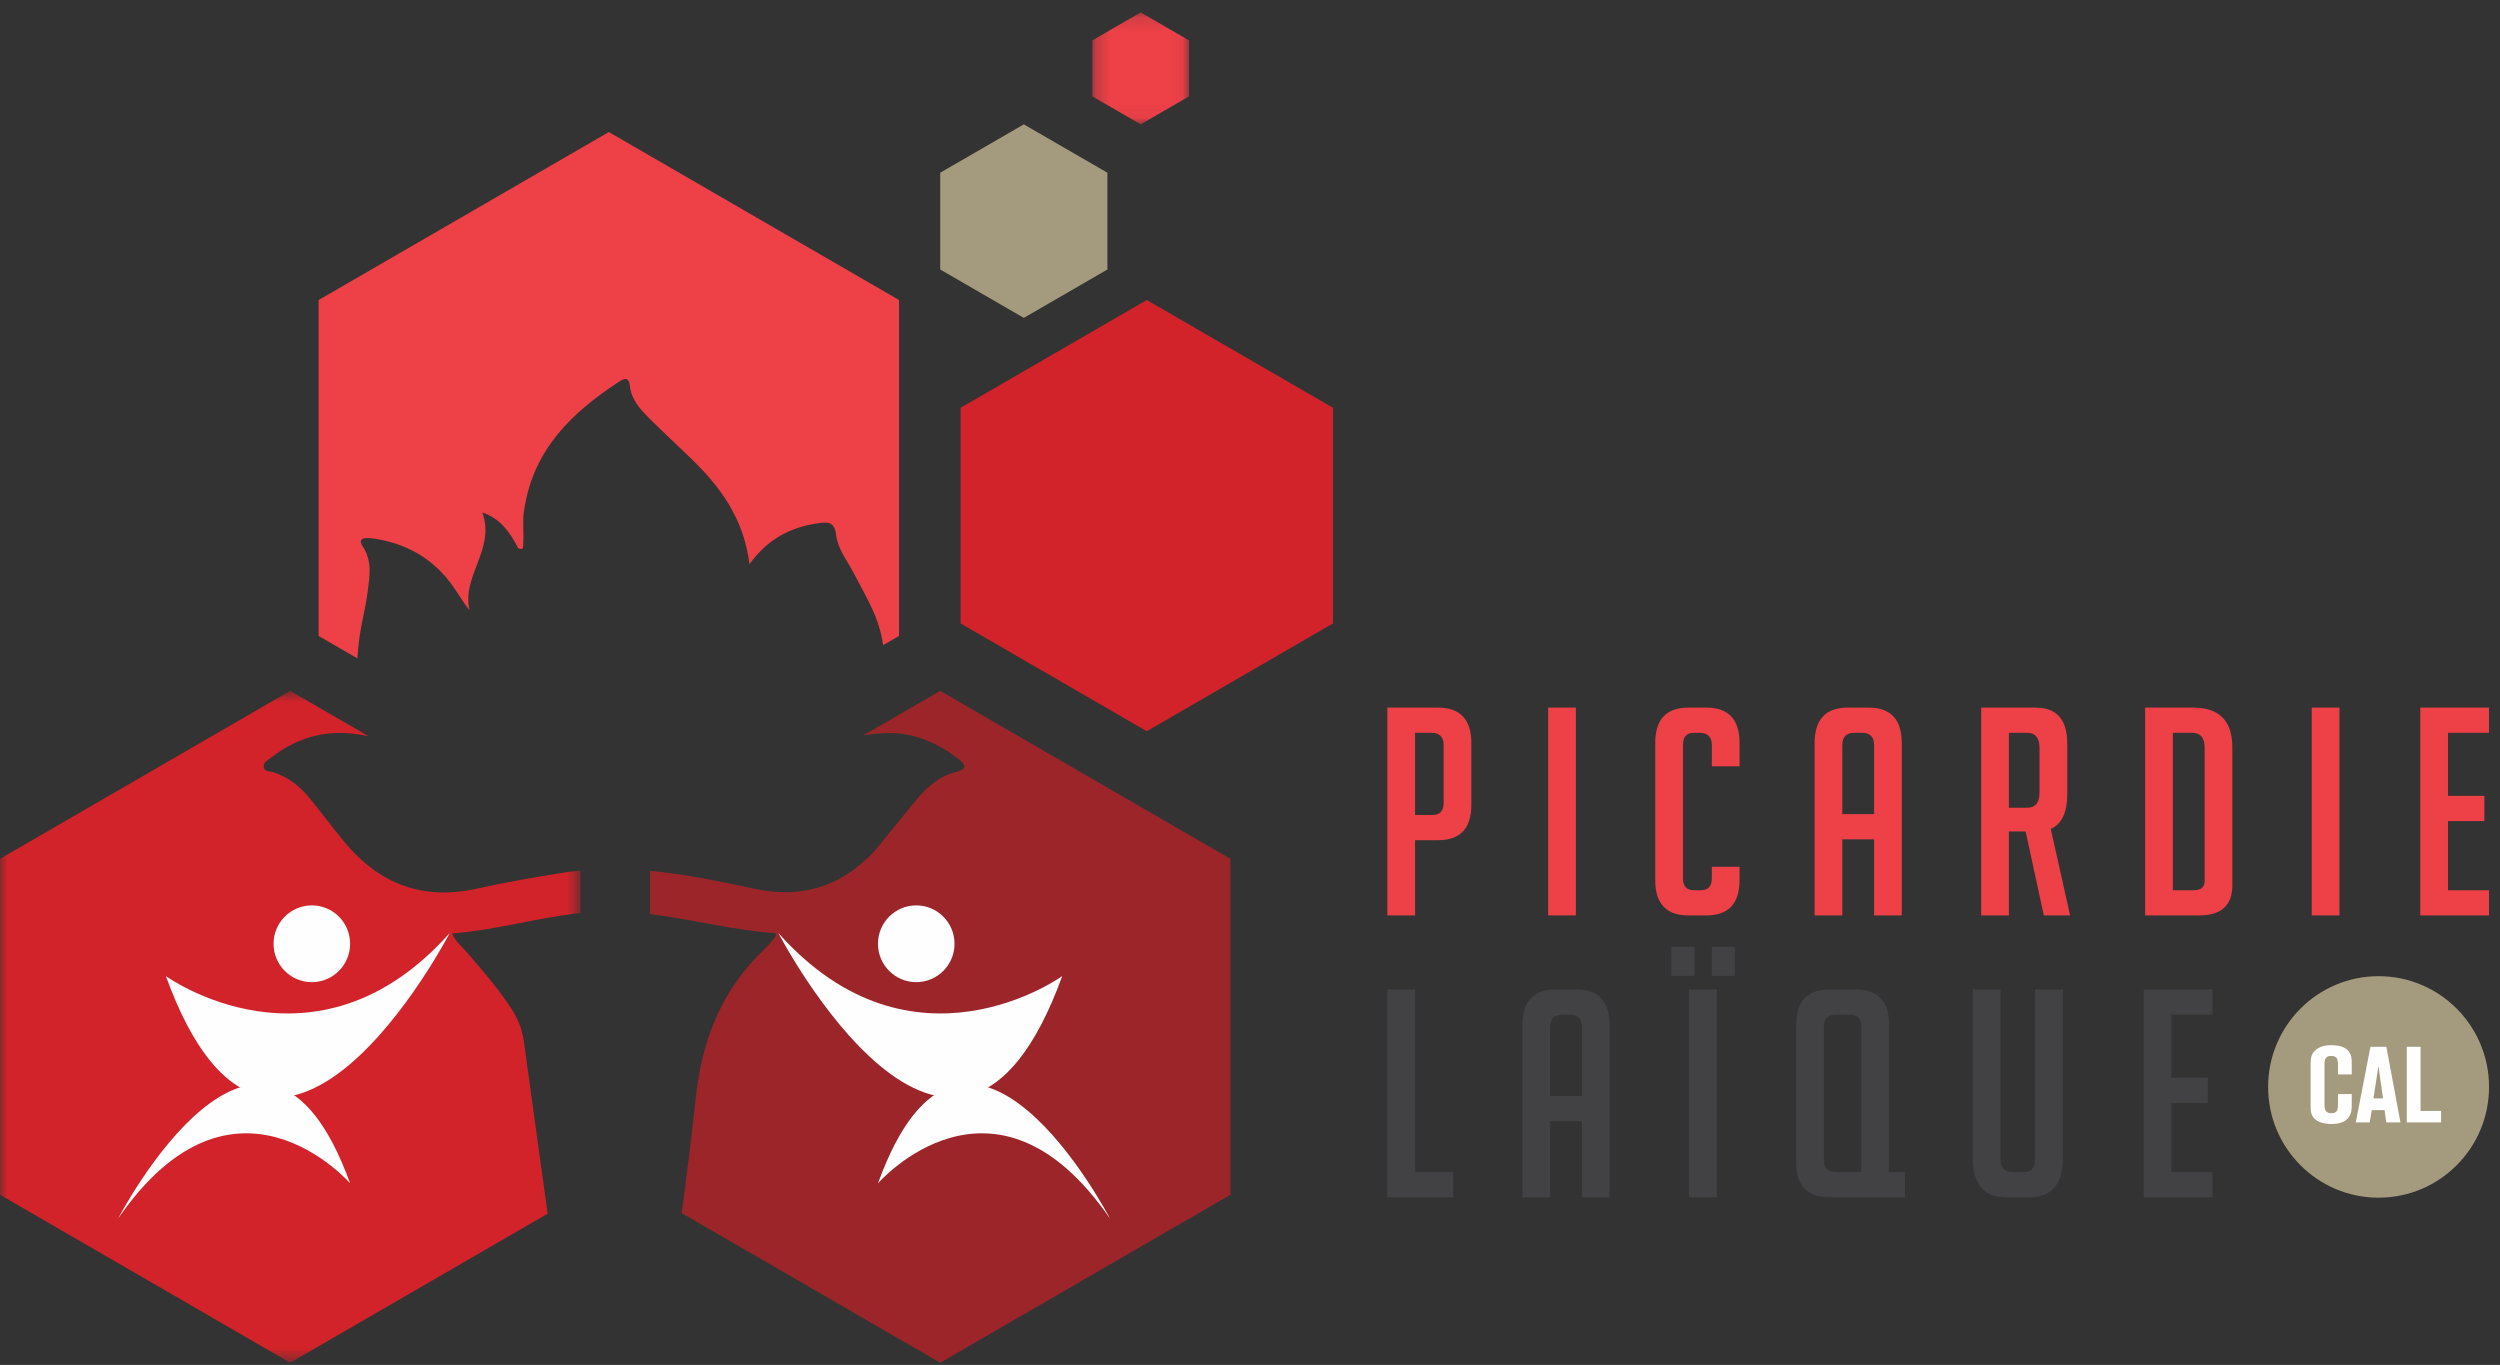 <?xml version="1.0" encoding="UTF-8" standalone="no"?>
<svg width="174px" height="95px" viewBox="0 0 174 95" version="1.1" xmlns="http://www.w3.org/2000/svg" xmlns:xlink="http://www.w3.org/1999/xlink">
    <rect x="0" y="0" width="174" height="95" fill="#333333" stroke="none"/>
    <!-- Generator: Sketch 39.1 (31720) - http://www.bohemiancoding.com/sketch -->
    <title>brand-logo</title>
    <desc>Created with Sketch.</desc>
    <defs>
        <polygon id="path-1" points="6.954 0.154 0.225 0.154 0.225 7.945 6.954 7.945 6.954 0.154"></polygon>
        <polygon id="path-3" points="4.66958361e-20 0.737 4.66958361e-20 47.5 40.393 47.5 40.393 0.737 0 0.737"></polygon>
    </defs>
    <g id="UI" stroke="none" stroke-width="1" fill="none" fill-rule="evenodd">
        <g id="Projet-de-societe" transform="translate(-83, -16)">
            <g id="header-content" transform="translate(-35, 16)">
                <g id="brand-logo" transform="translate(118, 0)">
                    <path d="M165.548,83.359 C169.795,83.359 173.237,79.908 173.237,75.651 C173.237,71.394 169.795,67.942 165.548,67.942 C161.303,67.942 157.861,71.394 157.861,75.651 C157.861,79.908 161.303,83.359 165.548,83.359" id="Fill-1" fill="#A49A7D"></path>
                    <path d="M61.463,44.904 L62.571,44.262 L62.571,20.881 L42.375,9.19 L22.179,20.881 L22.179,44.262 L24.874,45.822 C24.904,45.397 24.944,44.97 24.996,44.542 C25.134,43.414 25.448,42.308 25.588,41.181 C25.719,40.119 25.938,39.085 25.241,38.017 C24.788,37.325 25.668,37.434 26.008,37.484 C28.177,37.801 29.996,38.782 31.338,40.545 C31.793,41.144 32.153,41.815 32.682,42.476 C32.097,40.113 34.507,38.213 33.567,35.667 C34.859,36.103 35.511,37.077 36.065,38.155 C36.496,38.347 36.403,37.996 36.418,37.796 C36.475,36.989 36.328,36.175 36.503,35.372 C37.143,31.264 39.824,28.693 43.094,26.561 C43.5,26.297 43.776,26.253 43.841,26.864 C43.939,27.808 44.55,28.471 45.174,29.098 C46.124,30.053 47.119,30.962 48.086,31.9 C50.117,33.868 51.768,36.059 52.163,39.269 C53.429,37.512 55.015,36.703 56.891,36.425 C57.565,36.324 58.085,36.271 58.194,37.23 C58.304,38.199 58.953,38.997 59.4,39.852 C59.907,40.821 60.458,41.775 60.881,42.78 C61.186,43.501 61.373,44.209 61.463,44.904" id="Fill-3" fill="#EE4047"></path>
                    <polygon id="Fill-5" fill="#D12329" points="92.778 43.39 92.778 28.383 79.817 20.881 66.855 28.383 66.855 43.39 79.817 50.893"></polygon>
                    <polygon id="Fill-7" fill="#A49A7D" points="77.075 18.758 77.075 12.022 71.257 8.655 65.439 12.022 65.439 18.758 71.257 22.125"></polygon>
                    <g id="Group-11" transform="translate(75.802, 0.71)">
                        <mask id="mask-2" fill="white">
                            <use xlink:href="#path-1"></use>
                        </mask>
                        <g id="Clip-10"></g>
                        <polygon id="Fill-9" fill="#EE4047" mask="url(#mask-2)" points="3.589 0.153 0.225 2.101 0.225 5.998 3.589 7.945 6.954 5.998 6.954 2.101"></polygon>
                    </g>
                    <g id="Group-14" transform="translate(0, 47.346)">
                        <mask id="mask-4" fill="white">
                            <use xlink:href="#path-3"></use>
                        </mask>
                        <g id="Clip-13"></g>
                        <path d="M40.393,16.2 L40.393,13.251 C40.023,13.289 39.656,13.321 39.286,13.378 C37.252,13.703 35.218,14.05 33.21,14.5 C29.45,15.343 26.421,14.195 23.994,11.282 C23.159,10.279 22.383,9.227 21.557,8.216 C20.88,7.389 20.068,6.736 19.029,6.398 C18.78,6.317 18.356,6.403 18.357,5.981 C18.358,5.658 18.697,5.524 18.923,5.348 C20.871,3.836 23.056,3.354 25.462,3.86 C25.536,3.875 25.61,3.895 25.684,3.913 L20.197,0.737 L-0,12.428 L-0,35.809 L20.197,47.5 L38.118,37.125 C37.566,33.131 37.007,29.137 36.463,25.142 C36.342,24.257 36.019,23.491 35.538,22.77 C34.602,21.365 33.499,20.096 32.393,18.826 C32.073,18.458 31.661,18.153 31.481,17.623 C34.526,17.383 37.419,16.517 40.393,16.2" id="Fill-12" fill="#D12329" mask="url(#mask-4)"></path>
                    </g>
                    <path d="M85.636,83.155 L85.636,59.774 L65.44,48.084 L60.086,51.182 C60.786,51.068 61.438,51.003 62.092,51.023 C63.801,51.075 65.267,51.737 66.61,52.75 C67.189,53.187 67.443,53.502 66.472,53.749 C65.231,54.065 64.37,54.946 63.586,55.9 L60.956,59.134 C58.678,61.64 55.894,62.586 52.528,61.863 C50.112,61.343 47.689,60.841 45.243,60.609 L45.243,63.619 C48.173,63.982 51.034,64.746 53.98,64.952 C54.067,65.217 53.833,65.33 53.717,65.491 C53.593,65.665 53.453,65.832 53.297,65.978 C50.263,68.823 48.859,72.298 48.417,76.48 C48.137,79.135 47.799,81.783 47.447,84.431 L65.44,94.846 L85.636,83.155 Z" id="Fill-15" fill="#9C2529"></path>
                    <path d="M96.56,63.713 L98.489,63.713 L98.489,58.476 L100.096,58.476 C101.638,58.476 102.406,57.657 102.406,56.018 L102.406,51.727 C102.406,50.075 101.629,49.249 100.076,49.249 L96.56,49.249 L96.56,63.713 Z M98.489,51.002 L99.613,51.002 C100.19,51.002 100.478,51.284 100.478,51.849 L100.478,55.877 C100.478,56.441 100.224,56.723 99.714,56.723 L98.489,56.723 L98.489,51.002 Z M107.751,63.713 L109.68,63.713 L109.68,49.249 L107.751,49.249 L107.751,63.713 Z M119.144,60.329 L119.144,61.115 C119.144,61.679 118.889,61.961 118.38,61.961 L117.897,61.961 C117.39,61.961 117.134,61.679 117.134,61.115 L117.134,51.849 C117.134,51.284 117.39,51.002 117.897,51.002 L118.28,51.002 C118.855,51.002 119.144,51.284 119.144,51.849 L119.144,53.338 L121.072,53.338 L121.072,51.708 C121.072,50.069 120.301,49.249 118.762,49.249 L117.516,49.249 C115.976,49.249 115.205,50.069 115.205,51.708 L115.205,61.255 C115.205,62.895 115.976,63.713 117.516,63.713 L118.762,63.713 C120.301,63.713 121.072,62.895 121.072,61.255 L121.072,60.329 L119.144,60.329 Z M128.226,58.416 L130.436,58.416 L130.436,63.713 L132.364,63.713 L132.364,51.727 C132.364,50.075 131.596,49.249 130.055,49.249 L128.608,49.249 C127.067,49.249 126.297,50.075 126.297,51.727 L126.297,63.713 L128.226,63.713 L128.226,58.416 Z M128.226,56.662 L128.226,51.849 C128.226,51.284 128.507,51.002 129.07,51.002 L129.592,51.002 C130.156,51.002 130.436,51.284 130.436,51.849 L130.436,56.662 L128.226,56.662 Z M137.889,63.713 L139.819,63.713 L139.819,57.871 L140.985,57.871 L142.25,63.713 L144.079,63.713 L142.733,57.69 C143.497,57.354 143.879,56.555 143.879,55.293 L143.879,51.727 C143.879,50.075 143.142,49.249 141.668,49.249 L137.889,49.249 L137.889,63.713 Z M139.819,51.002 L141.086,51.002 C141.661,51.002 141.949,51.352 141.949,52.049 L141.949,55.172 C141.949,55.871 141.661,56.219 141.086,56.219 L139.819,56.219 L139.819,51.002 Z M153.06,63.713 C154.601,63.713 155.371,63.015 155.371,61.618 L155.371,52.029 C155.371,50.176 154.468,49.249 152.659,49.249 L149.302,49.249 L149.302,63.713 L153.06,63.713 Z M151.231,51.002 L152.578,51.002 C153.154,51.002 153.443,51.352 153.443,52.049 L153.443,61.317 C153.443,61.747 153.187,61.961 152.677,61.961 L151.231,61.961 L151.231,51.002 Z M160.897,63.713 L162.826,63.713 L162.826,49.249 L160.897,49.249 L160.897,63.713 Z M173.233,63.713 L173.233,61.961 L170.38,61.961 L170.38,57.146 L172.912,57.146 L172.912,55.394 L170.38,55.394 L170.38,51.002 L173.233,51.002 L173.233,49.249 L168.452,49.249 L168.452,63.713 L173.233,63.713 Z" id="Fill-17" fill="#EE4047"></path>
                    <path d="M101.141,81.58 L98.49,81.58 L98.49,68.868 L96.56,68.868 L96.56,83.332 L101.141,83.332 L101.141,81.58 Z M107.892,78.034 L110.101,78.034 L110.101,83.332 L112.031,83.332 L112.031,71.346 C112.031,69.693 111.261,68.868 109.721,68.868 L108.274,68.868 C106.733,68.868 105.963,69.693 105.963,71.346 L105.963,83.332 L107.892,83.332 L107.892,78.034 Z M107.892,76.281 L107.892,71.467 C107.892,70.903 108.173,70.62 108.737,70.62 L109.259,70.62 C109.82,70.62 110.101,70.903 110.101,71.467 L110.101,76.281 L107.892,76.281 Z M117.556,83.332 L119.486,83.332 L119.486,68.868 L117.556,68.868 L117.556,83.332 Z M116.331,67.921 L117.938,67.921 L117.938,65.906 L116.331,65.906 L116.331,67.921 Z M119.144,67.921 L120.75,67.921 L120.75,65.906 L119.144,65.906 L119.144,67.921 Z M132.587,81.58 L131.482,81.58 L131.482,71.346 C131.482,69.693 130.711,68.868 129.17,68.868 L127.321,68.868 C125.781,68.868 125.011,69.693 125.011,71.346 L125.011,80.895 C125.011,82.52 125.788,83.332 127.343,83.332 L132.587,83.332 L132.587,81.58 Z M127.803,81.58 C127.228,81.58 126.94,81.298 126.94,80.733 L126.94,71.467 C126.94,70.903 127.221,70.62 127.784,70.62 L128.688,70.62 C129.263,70.62 129.551,70.903 129.551,71.467 L129.551,81.58 L127.803,81.58 Z M141.648,68.868 L141.648,80.631 C141.648,81.264 141.386,81.58 140.864,81.58 L140.08,81.58 C139.518,81.58 139.237,81.264 139.237,80.631 L139.237,68.868 L137.307,68.868 L137.307,80.572 C137.307,82.412 138.078,83.332 139.619,83.332 L141.246,83.332 C142.798,83.332 143.576,82.419 143.576,80.592 L143.576,68.868 L141.648,68.868 Z M153.985,83.332 L153.985,81.58 L151.131,81.58 L151.131,76.765 L153.664,76.765 L153.664,75.012 L151.131,75.012 L151.131,70.62 L153.985,70.62 L153.985,68.868 L149.202,68.868 L149.202,83.332 L153.985,83.332 Z" id="Fill-19" fill="#424244"></path>
                    <path d="M163.681,74.78 L163.681,73.968 C163.681,73.595 163.681,72.745 162.254,72.745 C162.052,72.745 161.458,72.752 161.078,73.163 C160.841,73.423 160.819,73.714 160.819,74.139 L160.819,77.001 C160.819,77.293 160.819,77.704 161.234,77.979 C161.539,78.18 161.978,78.232 162.254,78.232 C163.681,78.232 163.681,77.315 163.681,76.89 L163.681,76.146 L162.722,76.146 L162.722,76.83 C162.722,77.152 162.722,77.48 162.267,77.48 C161.836,77.48 161.785,77.196 161.785,76.883 L161.785,74.064 C161.785,73.826 161.806,73.491 162.23,73.491 C162.655,73.491 162.722,73.714 162.722,74.11 L162.722,74.78 L163.681,74.78 Z M163.963,78.121 L164.93,78.121 L165.072,77.263 L165.963,77.263 L166.09,78.121 L167.073,78.121 L166.09,72.856 L164.983,72.856 L163.963,78.121 Z M165.539,74.191 L165.859,76.45 L165.191,76.45 L165.539,74.191 Z M167.511,78.121 L169.899,78.121 L169.899,77.323 L168.471,77.323 L168.471,72.856 L167.511,72.856 L167.511,78.121 Z" id="Fill-21" fill="#FEFEFE"></path>
                    <path d="M11.544,67.936 C11.544,67.936 21.957,75.452 31.307,64.93 C31.307,64.93 19.04,88.571 11.544,67.936" id="Fill-23" fill="#FEFEFE"></path>
                    <path d="M24.368,82.357 C24.368,82.357 16.293,73.088 8.219,84.814 C8.219,84.814 18.243,65.497 24.368,82.357" id="Fill-25" fill="#FEFEFE"></path>
                    <path d="M21.704,68.358 C23.175,68.358 24.368,67.162 24.368,65.687 C24.368,64.211 23.175,63.015 21.704,63.015 C20.232,63.015 19.039,64.211 19.039,65.687 C19.039,67.162 20.232,68.358 21.704,68.358" id="Fill-27" fill="#FEFEFE"></path>
                    <path d="M73.931,67.936 C73.931,67.936 63.518,75.452 54.168,64.93 C54.168,64.93 66.435,88.571 73.931,67.936" id="Fill-29" fill="#FEFEFE"></path>
                    <path d="M61.107,82.357 C61.107,82.357 69.181,73.088 77.255,84.814 C77.255,84.814 67.232,65.497 61.107,82.357" id="Fill-31" fill="#FEFEFE"></path>
                    <path d="M63.771,68.358 C62.3,68.358 61.107,67.162 61.107,65.687 C61.107,64.211 62.3,63.015 63.771,63.015 C65.242,63.015 66.435,64.211 66.435,65.687 C66.435,67.162 65.242,68.358 63.771,68.358" id="Fill-33" fill="#FEFEFE"></path>
                </g>
            </g>
        </g>
    </g>
</svg>